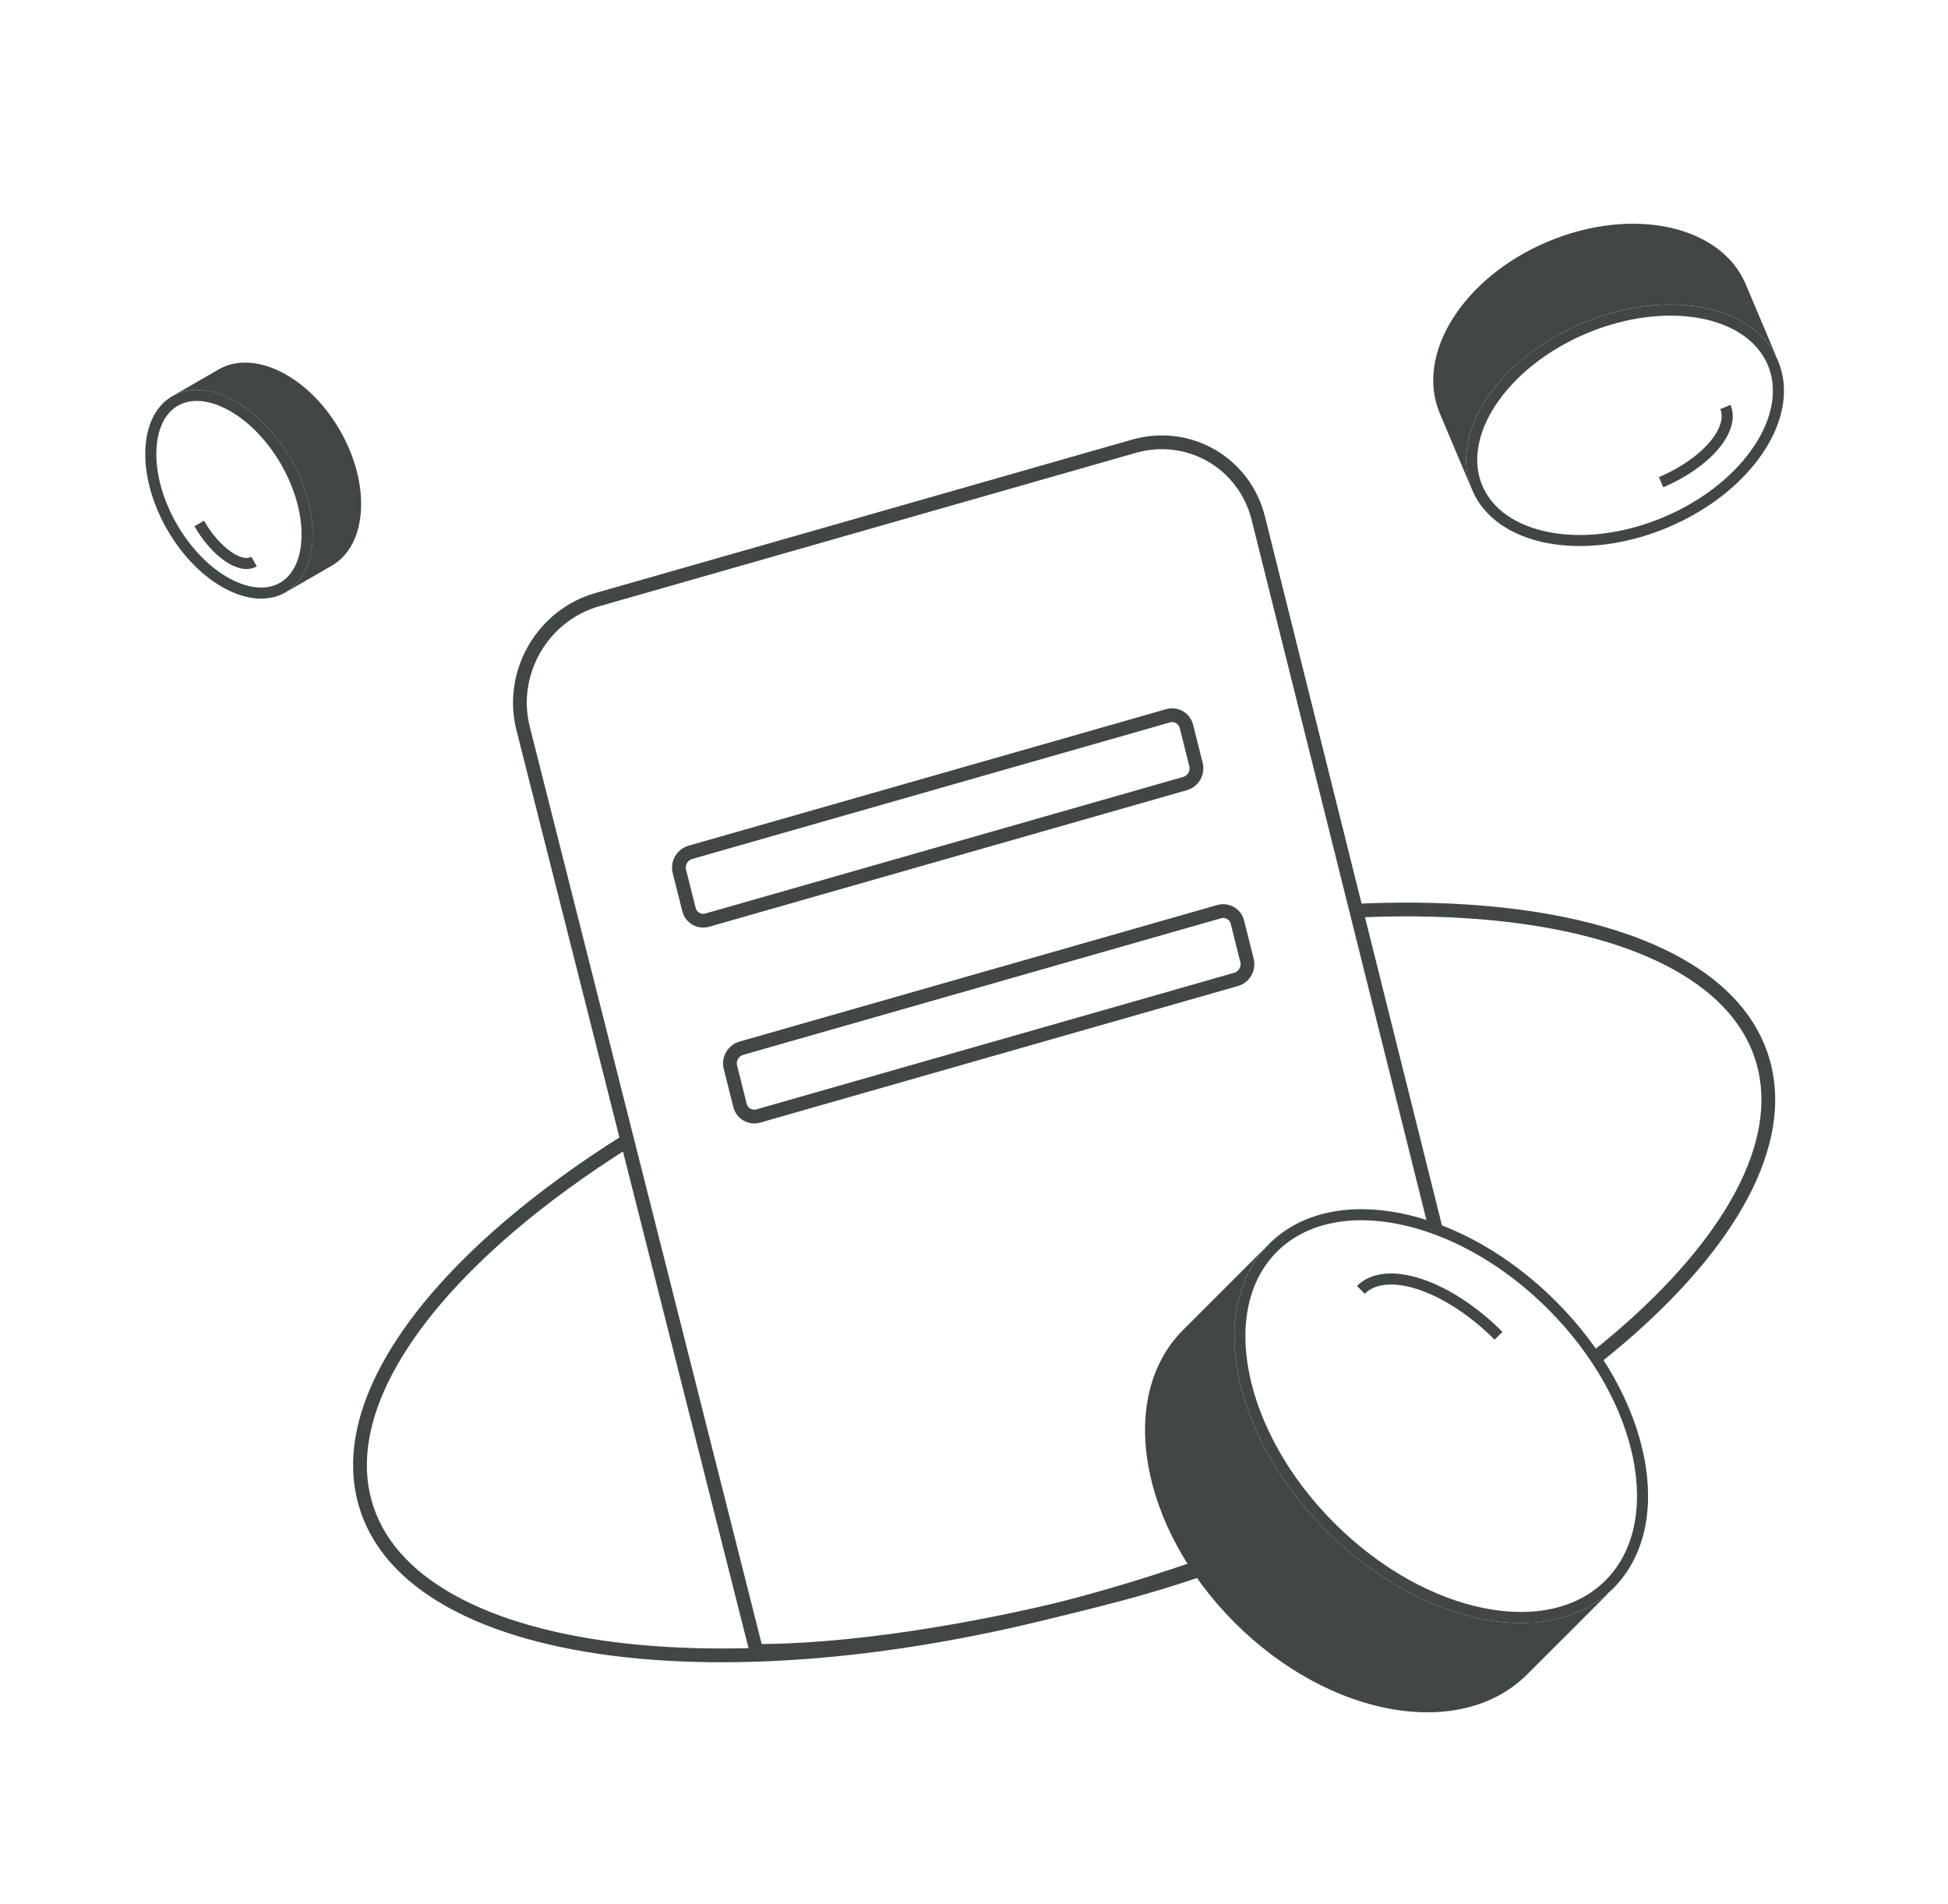 <svg width="88" height="86" viewBox="0 0 88 86" fill="none" xmlns="http://www.w3.org/2000/svg">
<path d="M61.5 41.12C63.77 41.024 65.903 41.086 67.856 41.3C71.064 41.65 73.772 42.409 75.8 43.543C77.826 44.676 79.157 46.171 79.66 47.993C80.164 49.816 79.806 51.842 78.679 53.966C77.551 56.091 75.662 58.294 73.145 60.445C72.776 60.759 72.394 61.073 72 61.384M28.289 51.545C26.317 52.785 24.543 54.079 23 55.396C20.483 57.546 18.594 59.75 17.466 61.875C16.339 63.999 15.981 66.025 16.485 67.847C16.988 69.67 18.319 71.165 20.345 72.298C22.373 73.431 25.081 74.191 28.289 74.541C34.704 75.243 43.063 74.305 51.837 71.547C52.567 71.318 53.288 71.08 54 70.833" stroke="#414747" stroke-width="0.622"/>
<path d="M64.857 55.5L56.843 23.405C56.218 20.902 53.699 19.447 51.219 20.156L26.978 27.084C24.498 27.793 22.999 30.397 23.631 32.898L34.166 74.558C34.183 74.559 34.201 74.559 34.22 74.559C34.406 74.561 34.684 74.561 35.053 74.552C35.79 74.534 36.887 74.479 38.323 74.334C41.194 74.043 45.417 73.39 50.811 71.936C51.896 71.644 52.963 71.317 54 70.968" stroke="#414747" stroke-width="0.622"/>
<path d="M52.765 32.329L31.186 38.496C30.82 38.601 30.599 38.985 30.691 39.354L31.124 41.077C31.217 41.446 31.589 41.661 31.955 41.556L53.534 35.389C53.9 35.284 54.121 34.9 54.029 34.531L53.596 32.808C53.503 32.439 53.131 32.224 52.765 32.329Z" stroke="#414747" stroke-width="0.622"/>
<path d="M55.07 41.175L33.491 47.342C33.125 47.447 32.903 47.83 32.996 48.2L33.429 49.923C33.522 50.292 33.893 50.507 34.259 50.402L55.839 44.234C56.205 44.13 56.426 43.746 56.333 43.377L55.9 41.653C55.808 41.284 55.436 41.07 55.07 41.175Z" stroke="#414747" stroke-width="0.622"/>
<path d="M80.09 16.388C80.584 17.559 80.332 18.948 79.463 20.265C78.596 21.58 77.128 22.795 75.26 23.585C73.391 24.374 71.496 24.579 69.948 24.284C68.399 23.989 67.227 23.201 66.733 22.03C66.238 20.859 66.49 19.47 67.359 18.153C68.226 16.838 69.694 15.623 71.563 14.833C73.431 14.044 75.326 13.839 76.874 14.134C78.424 14.429 79.595 15.217 80.09 16.388Z" stroke="#414747" stroke-width="0.5"/>
<path d="M77.945 18.379C78.374 19.397 77.073 20.918 75.038 21.778" stroke="#414747" stroke-width="0.5"/>
<path fill-rule="evenodd" clip-rule="evenodd" d="M65.043 18.672C63.915 16.001 66.093 12.529 69.909 10.918C73.725 9.306 77.732 10.164 78.861 12.835L80.223 16.059L80.214 16.063C79.005 13.702 75.165 13.039 71.465 14.602C67.766 16.165 65.564 19.38 66.413 21.893L66.405 21.896L65.043 18.672Z" fill="#414747"/>
<path d="M57.507 56.359C58.861 55.006 60.932 54.581 63.224 55.04C65.514 55.498 67.995 56.834 70.112 58.951C72.229 61.068 73.565 63.549 74.023 65.839C74.482 68.132 74.058 70.202 72.704 71.556C71.35 72.91 69.279 73.334 66.987 72.876C64.697 72.417 62.216 71.081 60.099 68.964C57.982 66.847 56.646 64.366 56.188 62.076C55.729 59.784 56.154 57.713 57.507 56.359Z" stroke="#414747" stroke-width="0.5"/>
<path d="M61.476 58.256C62.621 57.111 65.406 58.039 67.696 60.329" stroke="#414747" stroke-width="0.5"/>
<path fill-rule="evenodd" clip-rule="evenodd" d="M68.993 75.62C65.987 78.626 60.07 77.582 55.776 73.287C51.482 68.993 50.438 63.076 53.443 60.07L57.072 56.442L57.081 56.451C54.541 59.396 55.758 64.977 59.922 69.141C64.086 73.305 69.667 74.522 72.612 71.982L72.622 71.992L68.993 75.62Z" fill="#414747"/>
<path d="M12.775 26.537C12.108 26.922 11.222 26.859 10.299 26.371C9.38 25.886 8.462 24.994 7.775 23.805C7.088 22.616 6.776 21.375 6.815 20.336C6.854 19.293 7.242 18.494 7.909 18.109C8.577 17.723 9.463 17.787 10.385 18.275C11.304 18.76 12.223 19.651 12.91 20.841C13.596 22.03 13.909 23.271 13.87 24.31C13.831 25.353 13.443 26.151 12.775 26.537Z" stroke="#414747" stroke-width="0.5"/>
<path d="M11.477 25.363C10.863 25.718 9.753 24.948 9 23.643" stroke="#414747" stroke-width="0.5"/>
<path fill-rule="evenodd" clip-rule="evenodd" d="M9.872 16.688C11.486 15.756 13.94 16.984 15.353 19.43C16.766 21.877 16.602 24.617 14.988 25.549L13.039 26.674L13.036 26.668C14.442 25.702 14.495 23.089 13.125 20.716C11.755 18.344 9.466 17.084 7.926 17.818L7.923 17.813L9.872 16.688Z" fill="#414747"/>
</svg>
